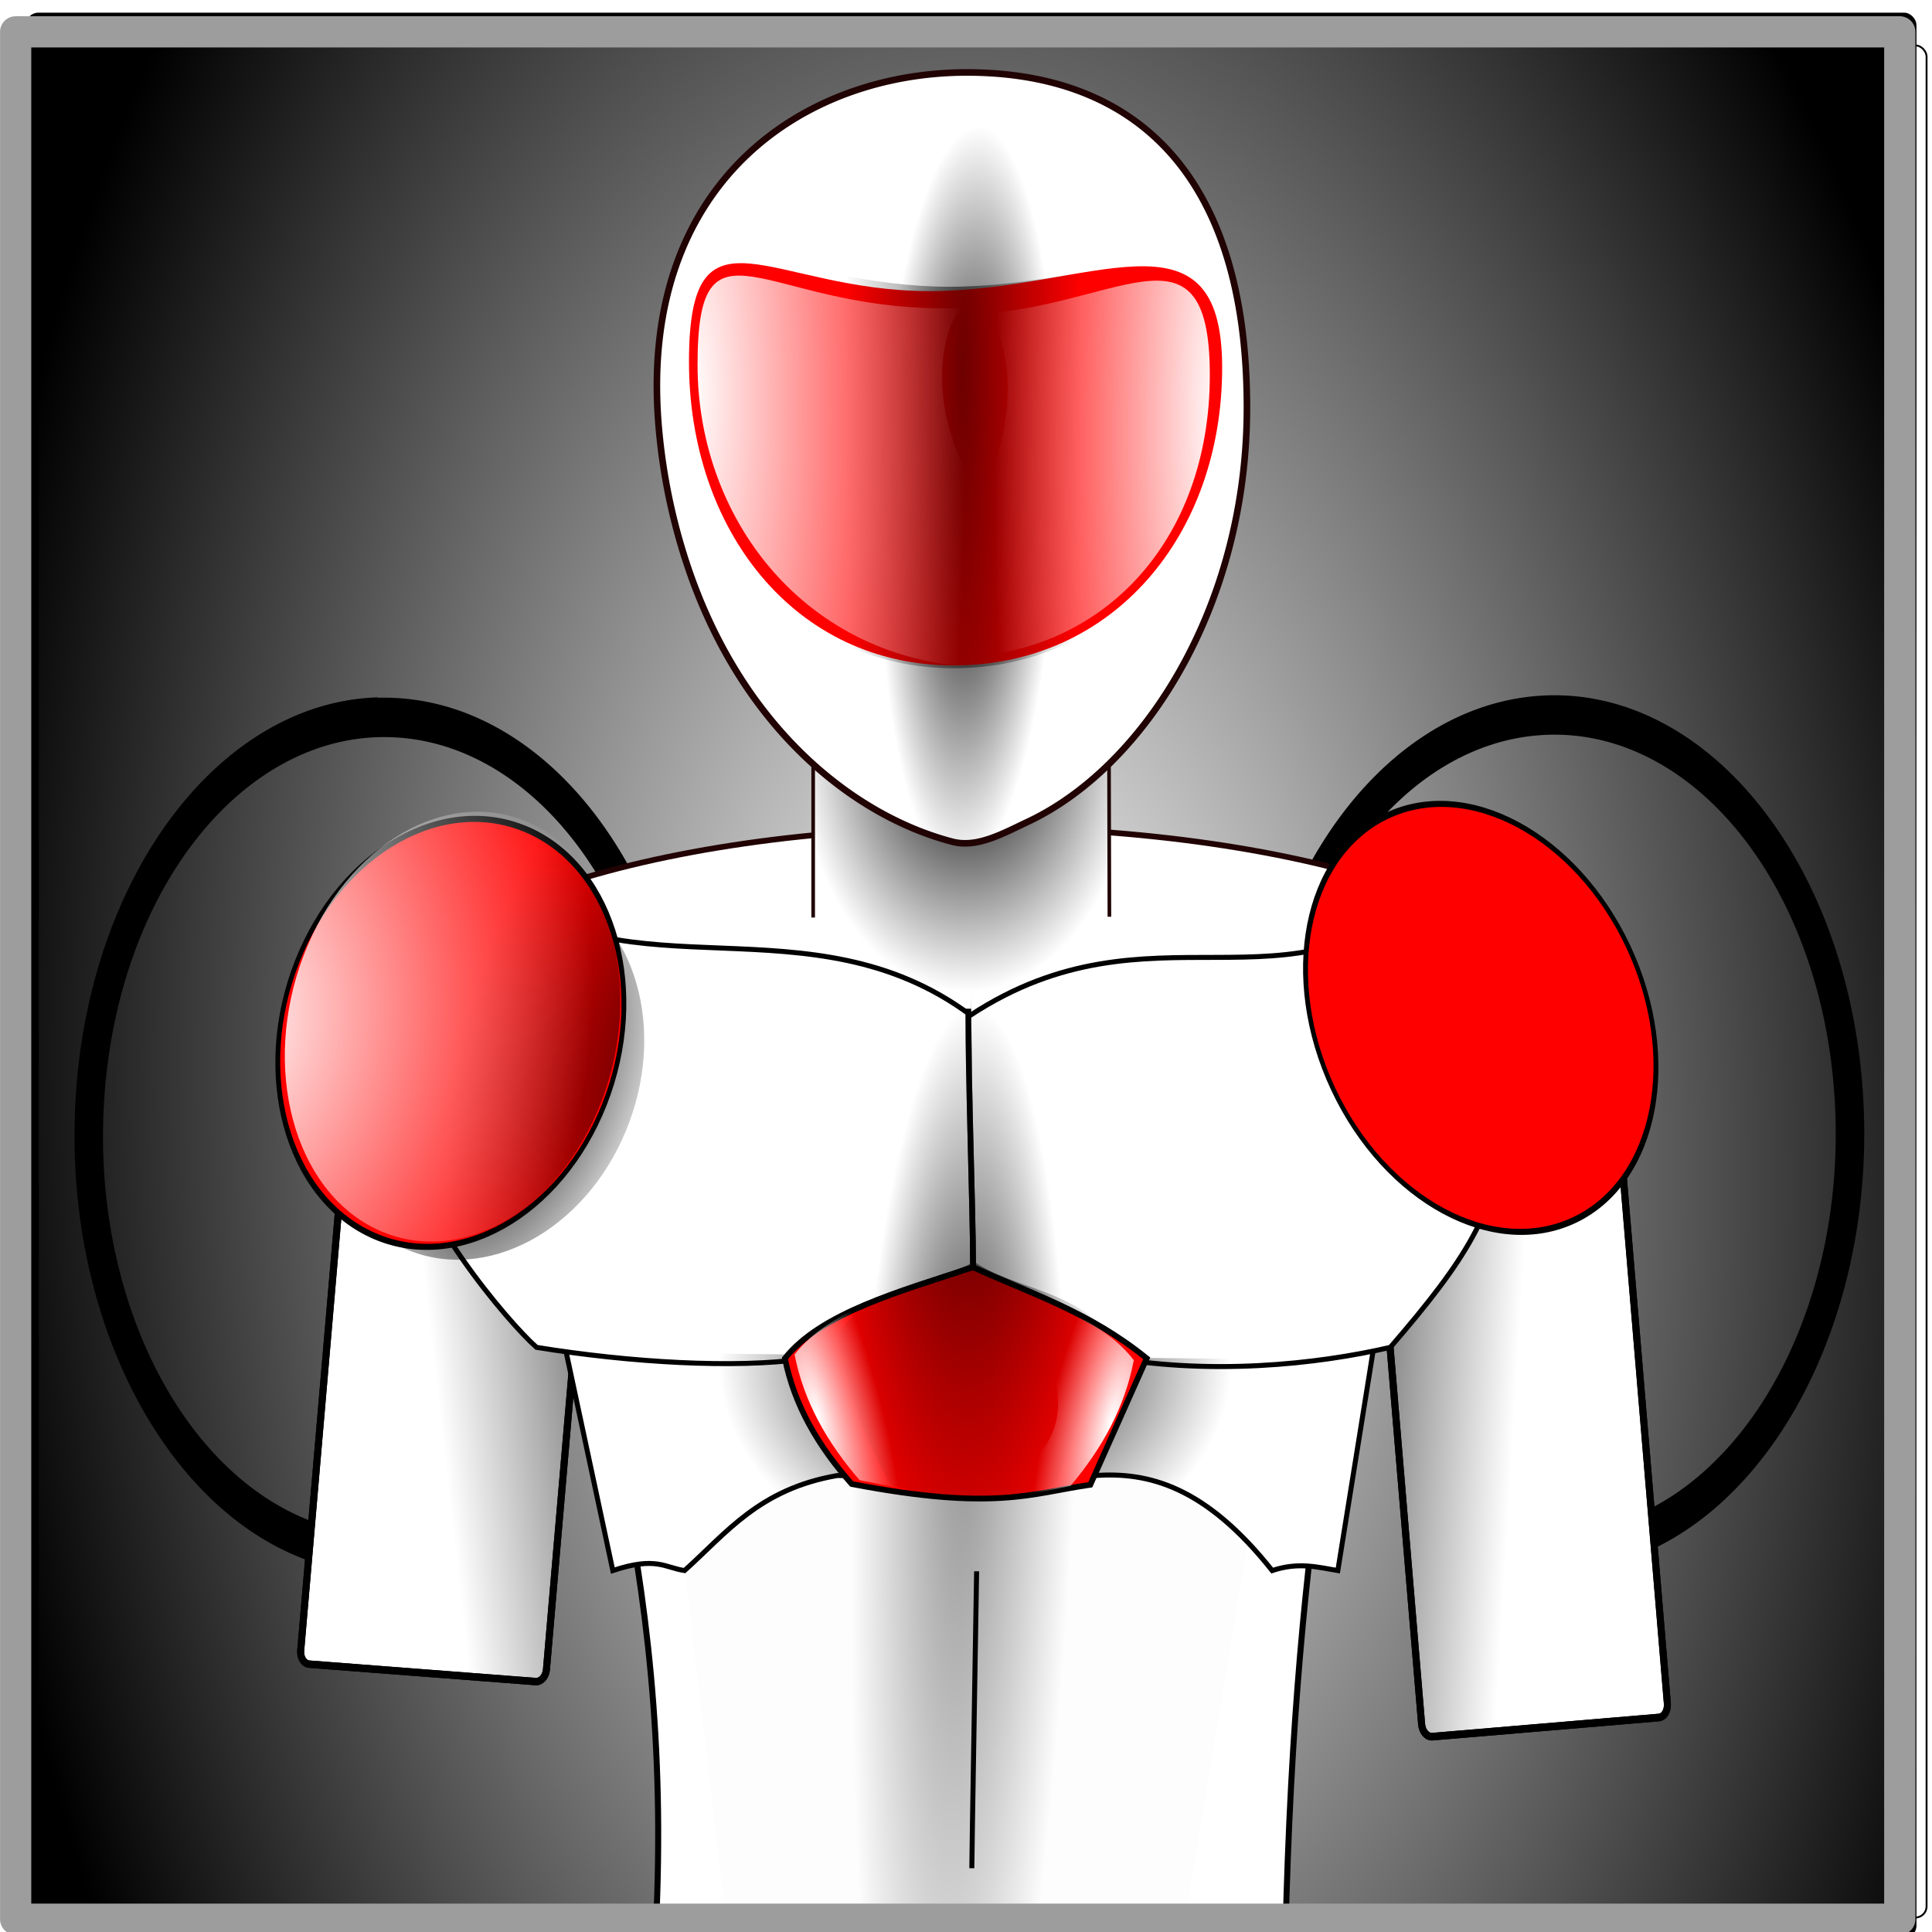 <svg xmlns="http://www.w3.org/2000/svg" xmlns:xlink="http://www.w3.org/1999/xlink" viewBox="0 0 200 200"><defs><radialGradient id="l" xlink:href="#b" gradientUnits="userSpaceOnUse" cy="-493.54" cx="351.79" gradientTransform="matrix(.162 0 -.01 .744 40.059 1309.4)" r="107.27"/><radialGradient id="y" xlink:href="#b" gradientUnits="userSpaceOnUse" cy="-475.81" cx="151.15" gradientTransform="matrix(1.952 .249 -.277 2.171 -215.74 537.54)" r="105.05"/><radialGradient id="A" xlink:href="#a" gradientUnits="userSpaceOnUse" cy="-480.12" cx="-23.034" gradientTransform="matrix(2.296 .155 -.034 2.179 -77.519 536.73)" r="105.05"/><radialGradient id="z" xlink:href="#b" gradientUnits="userSpaceOnUse" cy="-546.93" cx="153.87" gradientTransform="matrix(1.952 .249 -.277 2.171 -215.74 537.54)" r="105.05"/><radialGradient id="w" xlink:href="#b" gradientUnits="userSpaceOnUse" cy="-541.99" cx="-12.828" gradientTransform="matrix(1 0 0 1.199 0 107.69)" r="105.05"/><radialGradient id="x" xlink:href="#b" gradientUnits="userSpaceOnUse" cy="-549.74" cx="50.431" gradientTransform="matrix(.996 .039 -.071 1.472 -39.02 255.94)" r="105.05"/><radialGradient id="d" xlink:href="#a" gradientUnits="userSpaceOnUse" cy="115.62" cx="100.78" gradientTransform="matrix(1.071 -.047 .079 1.788 -12.753 765.57)" r="100.88"/><radialGradient id="v" xlink:href="#a" gradientUnits="userSpaceOnUse" cy="-1240.1" cx="38.633" gradientTransform="matrix(-.126 -.002 -.007 .634 123.75 1679.2)" r="186.05"/><radialGradient id="u" xlink:href="#a" gradientUnits="userSpaceOnUse" cy="-1240.1" cx="38.633" gradientTransform="matrix(.153 -.002 .008 .603 76.556 1638.8)" r="186.05"/><radialGradient id="g" gradientUnits="userSpaceOnUse" cy="9.327" cx="351.48" gradientTransform="matrix(.047 .001 .013 -.401 84.712 993.09)" r="250.48"><stop offset="0" stop-opacity=".439"/><stop offset="1" stop-opacity=".006"/></radialGradient><radialGradient id="h" xlink:href="#b" gradientUnits="userSpaceOnUse" cy="-1025.9" cx="331.69" gradientTransform="matrix(-.002 .247 -.168 -.001 -70.36 844.76)" r="104.68"/><radialGradient id="i" xlink:href="#b" gradientUnits="userSpaceOnUse" cy="25.16" cx="357.91" gradientTransform="matrix(.034 .001 -.004 .177 88.682 1008)" r="326.68"/><radialGradient id="j" xlink:href="#b" gradientUnits="userSpaceOnUse" cy="-436.77" cx="353.24" gradientTransform="matrix(.113 .002 -.002 .092 61.292 1031.6)" r="236.17"/><radialGradient id="k" xlink:href="#b" gradientUnits="userSpaceOnUse" cy="-403.55" cx="347.9" gradientTransform="matrix(.176 0 0 .237 40.023 1076.5)" r="108.98"/><radialGradient id="t" xlink:href="#b" gradientUnits="userSpaceOnUse" cy="-1243.3" cx="341.34" gradientTransform="matrix(.066 0 -.002 .636 75.813 1679.6)" r="186.05"/><radialGradient id="n" xlink:href="#a" gradientUnits="userSpaceOnUse" cy="-331.78" cx="254.57" gradientTransform="matrix(.061 -.016 .06 .23 90.039 1078)" r="107.27"/><radialGradient id="o" xlink:href="#a" gradientUnits="userSpaceOnUse" cy="-331.78" cx="254.57" gradientTransform="matrix(-.059 -.016 -.058 .23 112.05 1078.6)" r="107.27"/><radialGradient id="p" gradientUnits="userSpaceOnUse" cy="-1176.2" cx="356.28" gradientTransform="matrix(.045 .001 -.005 .188 79.511 1122.8)" r="205.89"><stop offset="0"/><stop offset="1" stop-opacity="0"/></radialGradient><radialGradient id="s" xlink:href="#a" gradientUnits="userSpaceOnUse" cy="-91.14" cx="-51.6" gradientTransform="matrix(1.751 .072 -.067 1.647 -38.075 56.914)" r="111.86"/><linearGradient id="r" y2="-196.92" xlink:href="#b" gradientUnits="userSpaceOnUse" x2="-60.435" gradientTransform="translate(96 64)" y1="3.081" x1="203.85"/><linearGradient id="a"><stop offset="0" stop-color="#fff"/><stop offset="1" stop-color="#fff" stop-opacity="0"/></linearGradient><linearGradient id="f" y2="-345.47" xlink:href="#b" gradientUnits="userSpaceOnUse" x2="14.86" y1="-358.71" x1="185.08"/><linearGradient id="e" y2="-334.12" xlink:href="#b" gradientUnits="userSpaceOnUse" x2="4.656" y1="-358.87" x1="193.7"/><linearGradient id="b"><stop offset="0"/><stop offset="1" stop-opacity="0"/></linearGradient><clipPath id="q" clipPathUnits="userSpaceOnUse"/><clipPath id="B" clipPathUnits="userSpaceOnUse"/><filter id="c" color-interpolation-filters="sRGB"><feGaussianBlur stdDeviation="5.334"/></filter><filter id="m" height="1.302" width="23.915" color-interpolation-filters="sRGB" y="-.151" x="-11.458"><feGaussianBlur stdDeviation="13.503"/></filter></defs><g transform="matrix(.994 0 0 .993 -.536 -844.21)"><rect ry="1.191" height="200.53" width="196.69" y="851.58" x="3.341" stroke-linejoin="round" stroke="#000" stroke-width=".197"/><rect ry="1.159" height="195.16" width="196.69" y="854.9" x="4.491" stroke-linejoin="round" stroke="#000" stroke-width=".194" fill="url(#d)"/><path d="M39.928 922.86c-16.364.45-30.156 18.41-31.523 41.93-1.458 25.09 11.753 47.21 29.527 49.31l.246-4.083c-16.134-1.88-28.144-21.918-26.811-44.854 1.332-22.929 15.477-39.892 31.606-38.02h.012c11.33 1.32 21.102 11.796 25.073 26.94l2.793-1.392c-4.354-16.603-15.121-28.183-27.62-29.64a23.064 23.064 0 00-3.303-.15zM163.06 922.65c16.364.446 30.156 18.408 31.522 41.934 1.458 25.095-11.753 47.201-29.526 49.273l-.246-4.083c16.134-1.881 28.144-21.921 26.811-44.858-1.332-22.932-15.477-39.896-31.606-38.025h-.012c-11.33 1.32-21.102 11.798-25.073 26.943l-2.793-1.392c4.354-16.605 15.121-28.186 27.62-29.643 1.11-.13 2.212-.179 3.303-.149z" style="block-progression:tb;text-indent:0;text-transform:none" color="#000"/><path d="M708-541.64c0 58.542-158.49 106-354 106S0-483.098 0-541.64s158.49-106 354-106 354 47.458 354 106z" transform="matrix(.176 0 0 .201 40.023 1066.6)" stroke-linejoin="round" stroke="#210303" stroke-width="2.966" fill="#fff"/><path d="M85.226 945.81v-21.52a.51.51 0 01.512-.51h29.775a.51.51 0 01.511.51l.053 21.444" stroke-linejoin="round" stroke="#210303" stroke-width=".378" fill="#fff"/><g stroke-linejoin="round" stroke="#000" stroke-width="4.22"><path d="M-43.731-502.55l136.43 8.435c3.217.199 5.547 3.648 5.224 7.734L73.03-171.872c-.324 4.085-3.174 7.214-6.391 7.015l-136.43-8.435c-3.218-.198-5.547-3.648-5.224-7.733l24.893-314.51c.323-4.086 3.174-7.215 6.391-7.016z" fill="#fff" transform="matrix(.173 .002 -.002 .183 44.472 1055.5)"/><path d="M-43.731-502.55l136.43 8.435c3.217.199 5.547 3.648 5.224 7.734L73.03-171.872c-.324 4.085-3.174 7.214-6.391 7.015l-136.43-8.435c-3.218-.198-5.547-3.648-5.224-7.733l24.893-314.51c.323-4.086 3.174-7.215 6.391-7.016z" fill="url(#e)" transform="matrix(.173 .002 -.002 .183 44.472 1055.5)"/></g><g stroke-linejoin="round" stroke="#000" stroke-width="4.22"><path d="M-43.731-502.55l136.43 8.435c3.217.199 5.547 3.648 5.224 7.734L73.03-171.872c-.324 4.085-3.174 7.214-6.391 7.015l-136.43-8.435c-3.218-.198-5.547-3.648-5.224-7.733l24.893-314.51c.323-4.086 3.174-7.215 6.391-7.016z" fill="#fff" transform="matrix(-.173 .003 .002 .188 161.57 1062)"/><path d="M-43.731-502.55l136.43 8.435c3.217.199 5.547 3.648 5.224 7.734L73.03-171.872c-.324 4.085-3.174 7.214-6.391 7.015l-136.43-8.435c-3.218-.198-5.547-3.648-5.224-7.733l24.893-314.51c.323-4.086 3.174-7.215 6.391-7.016z" fill="url(#f)" transform="matrix(-.173 .003 .002 .188 161.57 1062)"/></g><path d="M144.4 959.93c-3.422 30.143-8.932 46.57-9.994 92.218H69.771c-.517 0-.957-.365-.934-.818 1.963-39.334-8.14-60.647-12.418-91.017 26.039-.985 61.867-.384 87.98-.384z" stroke-linejoin="round" stroke="#000" stroke-width=".627" fill="#fff"/><path d="M123.53 1052.8l10.869-65.264c-21.297-1.563-43.732 0-64.635 0-.518 0-.975.282-.935.63l7.451 63.335c26.04.758 21.135 1.299 47.25 1.299z" fill="url(#g)"/><path d="M59.396 990.62l4.967 23.272c4.5-1.503 5.394-.311 7.466 0 4.366-3.918 7.755-8.484 15.881-9.903h26.824c5.635-.409 11.55 1.141 18.498 9.903 2.738-.915 4.733-.35 6.835 0l3.974-24.757z" stroke="#000" stroke-width=".52" fill="#fff"/><rect ry=".703" height="34.55" width="30.798" y="928.36" x="85.339" fill="url(#h)"/><path d="M42.829 968.34c.352 7.565 10.649 19.701 13.587 22.281 9.807 1.59 20.609 2.216 27.82 1.218 7.998-1.317 13.313-4.736 17.383-8.645 4.05 5.9 8.046 7.635 13.416 8.275 11.422 2.2 22.823.888 30.297-.848 8.193-9.503 10.471-13.614 12.243-22.281l-7.694-25.747c-15.01 14.212-29.332.99-48.262 13.394-16.677-12.403-35.695-1.761-49.654-13.394z" stroke="#000" stroke-width=".52" fill="#fff"/><path d="M47.922 967.99c4.461 9.044 11.585 19.384 11.655 20.881 9.807 1.59 17.447 3.966 24.658 2.969 7.998-1.317 13.313-4.737 17.383-8.646 4.05 5.902 8.046 7.635 13.416 8.276 11.422 2.2 22.823.888 30.297-.848 8.193-9.504 10.471-13.614 12.243-22.281l-7.694-25.747c-15.01 14.212-29.332.99-48.262 13.394-16.677-12.403-35.695-1.761-49.654-13.394z" fill="url(#i)"/><path d="M63.535 991.17l8.28 22.722c4.498-1.503-2.058-.312.014 0 4.365-3.918 7.755-8.484 15.881-9.903h26.824c5.635-.409 11.55 1.141 18.498 9.903 2.737-.915.758-.35 2.861 0l1.707-21.991z" fill="url(#j)"/><path d="M101.38 955.32c0 8.264.497 20.974.497 26.954-7.649 2.524-15.811 4.754-19.593 9.492.986 4.922 3.475 9.165 6.96 13.104 14.94 2.852 18.648.972 24.843.077l5.875-13.181c-6.028-4.887-12.057-6.73-18.086-9.492" stroke="url(#k)" stroke-width=".598" fill="red"/><path d="M101.38 955.32c0 8.264.497 20.974.497 26.954-7.649 2.524-15.811 4.754-19.593 9.492.986 4.922 3.475 9.165 6.96 13.104 14.94 2.852 18.648.972 24.843.077l5.875-13.181c-6.028-4.887-12.057-6.73-18.086-9.492" stroke="#000" stroke-width=".598" fill="red"/><path d="M101.67 953.95c0 8.511.343 21.602.343 27.761-5.279 2.6-11.615 2.796-14.225 7.675.68 5.07 3.101 11.54 5.506 15.597 10.312 2.938 12.871 1.001 17.146.079l5.987-15.501c-4.16-5.033-10.253-5.005-14.414-7.85" fill="url(#l)"/><path d="M353.55-214.11C350.72-10.47 350.72.85 350.72.85" transform="matrix(.176 0 0 .144 40.023 1044.8)" filter="url(#m)" stroke="#000" stroke-width="2.966" fill="none"/><path d="M101.88 954.92c0 8.264.484 20.974.484 26.954-7.447 2.524-15.394 4.754-19.076 9.491.96 4.923 3.383 9.166 6.776 13.104 14.546 2.853 3.405 1.323 9.436.427l-7.627-18.783c-5.87-4.887 16.36-1.477 10.49-4.24" fill="url(#n)"/><path d="M100.53 955.52c0 8.264-.47 20.974-.47 26.954 7.244 2.524 14.976 4.754 18.558 9.491-.934 4.923-3.292 9.166-6.593 13.104-14.152 2.853-4.669 1.323-10.537.427 17.052-4.121 6.839-20.343-1.43-23.022" fill="url(#o)"/><path d="M130.4 892.66c0 4.533-.514 8.882-1.445 12.969-3.307 14.514-11.876 25.73-21.373 30.203-2.574 1.212-5.28 2.749-7.838 2.083-10.542-2.744-22.653-12.36-28.12-30.36a62.525 62.525 0 01-2.537-13.565c-1.832-24.91 15.218-36.276 32.149-36.276s29.164 9.952 29.164 34.945z" stroke="#210303" stroke-width=".688" fill="#fff"/><path d="M130.4 892.66c0 4.533-.514 8.882-1.445 12.969-3.307 14.514-11.876 25.73-21.373 30.203-2.574 1.212-5.28 2.749-7.838 2.083-10.542-2.744-22.653-12.36-28.12-30.36a62.525 62.525 0 01-2.537-13.565c-1.832-24.91 15.218-36.276 32.149-36.276s29.164 9.952 29.164 34.945z" fill="url(#p)"/><path d="M127.82 888.47c0 17.484-11.366 31.063-27.962 31.063s-27.565-14.174-27.565-31.658 8.433-7.365 25.028-7.365c16.596 0 30.499-9.524 30.499 7.96z" fill="red"/><g transform="matrix(-.176 0 0 .181 167.74 1057.1)" clip-path="url(#q)"><path d="M122.79-67.66C115.58 39.68 59.999 123.41-1.35 119.37c-61.348-4.05-105.23-94.342-98.022-201.68 4.306-64.078 25.849-119.75 55.567-153.35 54.024-29.606 118.37-6.94 142.88 27.572 17.847 36.241 27.184 85.435 23.81 139" stroke-linejoin="round" stroke="#210303" stroke-width="2.966" fill="red"/><path d="M118.79-71.66C111.58 35.68 55.999 119.41-5.35 115.37c-61.348-4.05-105.23-94.342-98.02-201.68 4.306-64.078 25.849-119.75 55.567-153.35 54.024-29.606 118.37-6.94 142.88 27.572 17.847 36.241 27.184 85.435 23.81 139" fill="url(#r)"/><path d="M128.79-71.66C121.58 35.68 65.999 119.41 4.65 115.37c-61.348-4.05-105.23-94.342-98.022-201.68 4.306-64.078 25.849-119.75 55.567-153.35 54.024-29.606 118.37-6.94 142.88 27.572 17.847 36.241 27.184 85.435 23.81 139" fill="url(#s)"/></g><path d="M127.82 888.76c0 17.484-11.366 31.063-27.962 31.063s-27.565-14.174-27.565-31.658 10.522-8.11 27.117-8.11c16.596 0 28.409-8.78 28.409 8.705z" opacity=".573" fill="url(#t)"/><path d="M98.654 889.55c0 16.612 23.841 30.202 5.142 30.202s-30.611-14.954-30.611-31.567c0-16.612 6.838-5.885 25.538-5.885s-.068-9.363-.068 7.25z" fill="url(#u)"/><path d="M105.48 890.69c0 17.484-21.273 27.991-5.815 27.991s26.87-11.943 26.87-29.427-10.367-6.324-25.826-6.324c-15.458 0 4.77-9.724 4.77 7.76z" fill="url(#v)"/><path d="M132.94-559.84c0 57.798-48.121 104.65-107.48 104.65-59.36 0-107.48-46.854-107.48-104.65 0-57.798 48.121-104.65 107.48-104.65 59.36 0 107.48 46.854 107.48 104.65z" transform="matrix(.141 .062 -.075 .181 4.988 1061.154)" fill="url(#x)"/><path d="M132.94-559.84c0 57.798-48.121 104.65-107.48 104.65-59.36 0-107.48-46.854-107.48-104.65 0-57.798 48.121-104.65 107.48-104.65 59.36 0 107.48 46.854 107.48 104.65z" transform="matrix(.149 .069 -.079 .201 -.529 1068.609)" stroke="#000" stroke-width="2.966" fill="red"/><g transform="matrix(.168 .014 -.015 .181 41.555 1055.754)" fill="url(#y)"><path d="M132.94-559.84c0 57.798-48.121 104.65-107.48 104.65-59.36 0-107.48-46.854-107.48-104.65 0-57.798 48.121-104.65 107.48-104.65 59.36 0 107.48 46.854 107.48 104.65z" transform="matrix(.897 .313 -.358 1.143 -236.32 90.225)" fill="url(#z)"/><path d="M132.94-559.84c0 57.798-48.121 104.65-107.48 104.65-59.36 0-107.48-46.854-107.48-104.65 0-57.798 48.121-104.65 107.48-104.65 59.36 0 107.48 46.854 107.48 104.65z" transform="matrix(.897 .313 -.358 1.143 -234.28 88.225)" fill="url(#A)"/></g><path d="M132.94-559.84c0 57.798-48.121 104.65-107.48 104.65-59.36 0-107.48-46.854-107.48-104.65 0-57.798 48.121-104.65 107.48-104.65 59.36 0 107.48 46.854 107.48 104.65z" transform="matrix(-.136 .062 .089 .181 204.929 1059.593)" fill="url(#x)"/><path d="M132.94-559.84c0 57.798-48.121 104.65-107.48 104.65-59.36 0-107.48-46.854-107.48-104.65 0-57.798 48.121-104.65 107.48-104.65 59.36 0 107.48 46.854 107.48 104.65z" transform="matrix(-.143 .069 .094 .201 211.017 1067.046)" stroke="#000" stroke-width="2.966" fill="red"/><g transform="matrix(-.167 .014 .029 .181 167.945 1054.191)" fill="url(#y)"><path d="M132.94-559.84c0 57.798-48.121 104.65-107.48 104.65-59.36 0-107.48-46.854-107.48-104.65 0-57.798 48.121-104.65 107.48-104.65 59.36 0 107.48 46.854 107.48 104.65z" transform="matrix(.897 .313 -.358 1.143 -236.32 90.225)" fill="url(#z)"/><path d="M132.94-559.84c0 57.798-48.121 104.65-107.48 104.65-59.36 0-107.48-46.854-107.48-104.65 0-57.798 48.121-104.65 107.48-104.65 59.36 0 107.48 46.854 107.48 104.65z" transform="matrix(.897 .313 -.358 1.143 -234.28 88.225)" fill="url(#A)"/></g><g transform="matrix(.176 0 0 .181 39.397 1057.1)" clip-path="url(#B)"><path d="M122.79-67.66C115.58 39.68 59.999 123.41-1.35 119.37c-61.348-4.05-105.23-94.342-98.022-201.68 4.306-64.078 25.849-119.75 55.567-153.35 54.024-29.606 118.37-6.94 142.88 27.572 17.847 36.241 27.184 85.435 23.81 139" stroke-linejoin="round" stroke="#210303" stroke-width="2.966" fill="red"/><path d="M118.79-71.66C111.58 35.68 55.999 119.41-5.35 115.37c-61.348-4.05-105.23-94.342-98.02-201.68 4.306-64.078 25.849-119.75 55.567-153.35 54.024-29.606 118.37-6.94 142.88 27.572 17.847 36.241 27.184 85.435 23.81 139" fill="url(#r)"/><path d="M128.79-71.66C121.58 35.68 65.999 119.41 4.65 115.37c-61.348-4.05-105.23-94.342-98.022-201.68 4.306-64.078 25.849-119.75 55.567-153.35 54.024-29.606 118.37-6.94 142.88 27.572 17.847 36.241 27.184 85.435 23.81 139" fill="url(#s)"/></g><path stroke-linejoin="round" stroke="#9d9d9d" stroke-width="3.252" fill="none" d="M2.17 853.48h196.22v196.76H2.17z"/></g></svg>